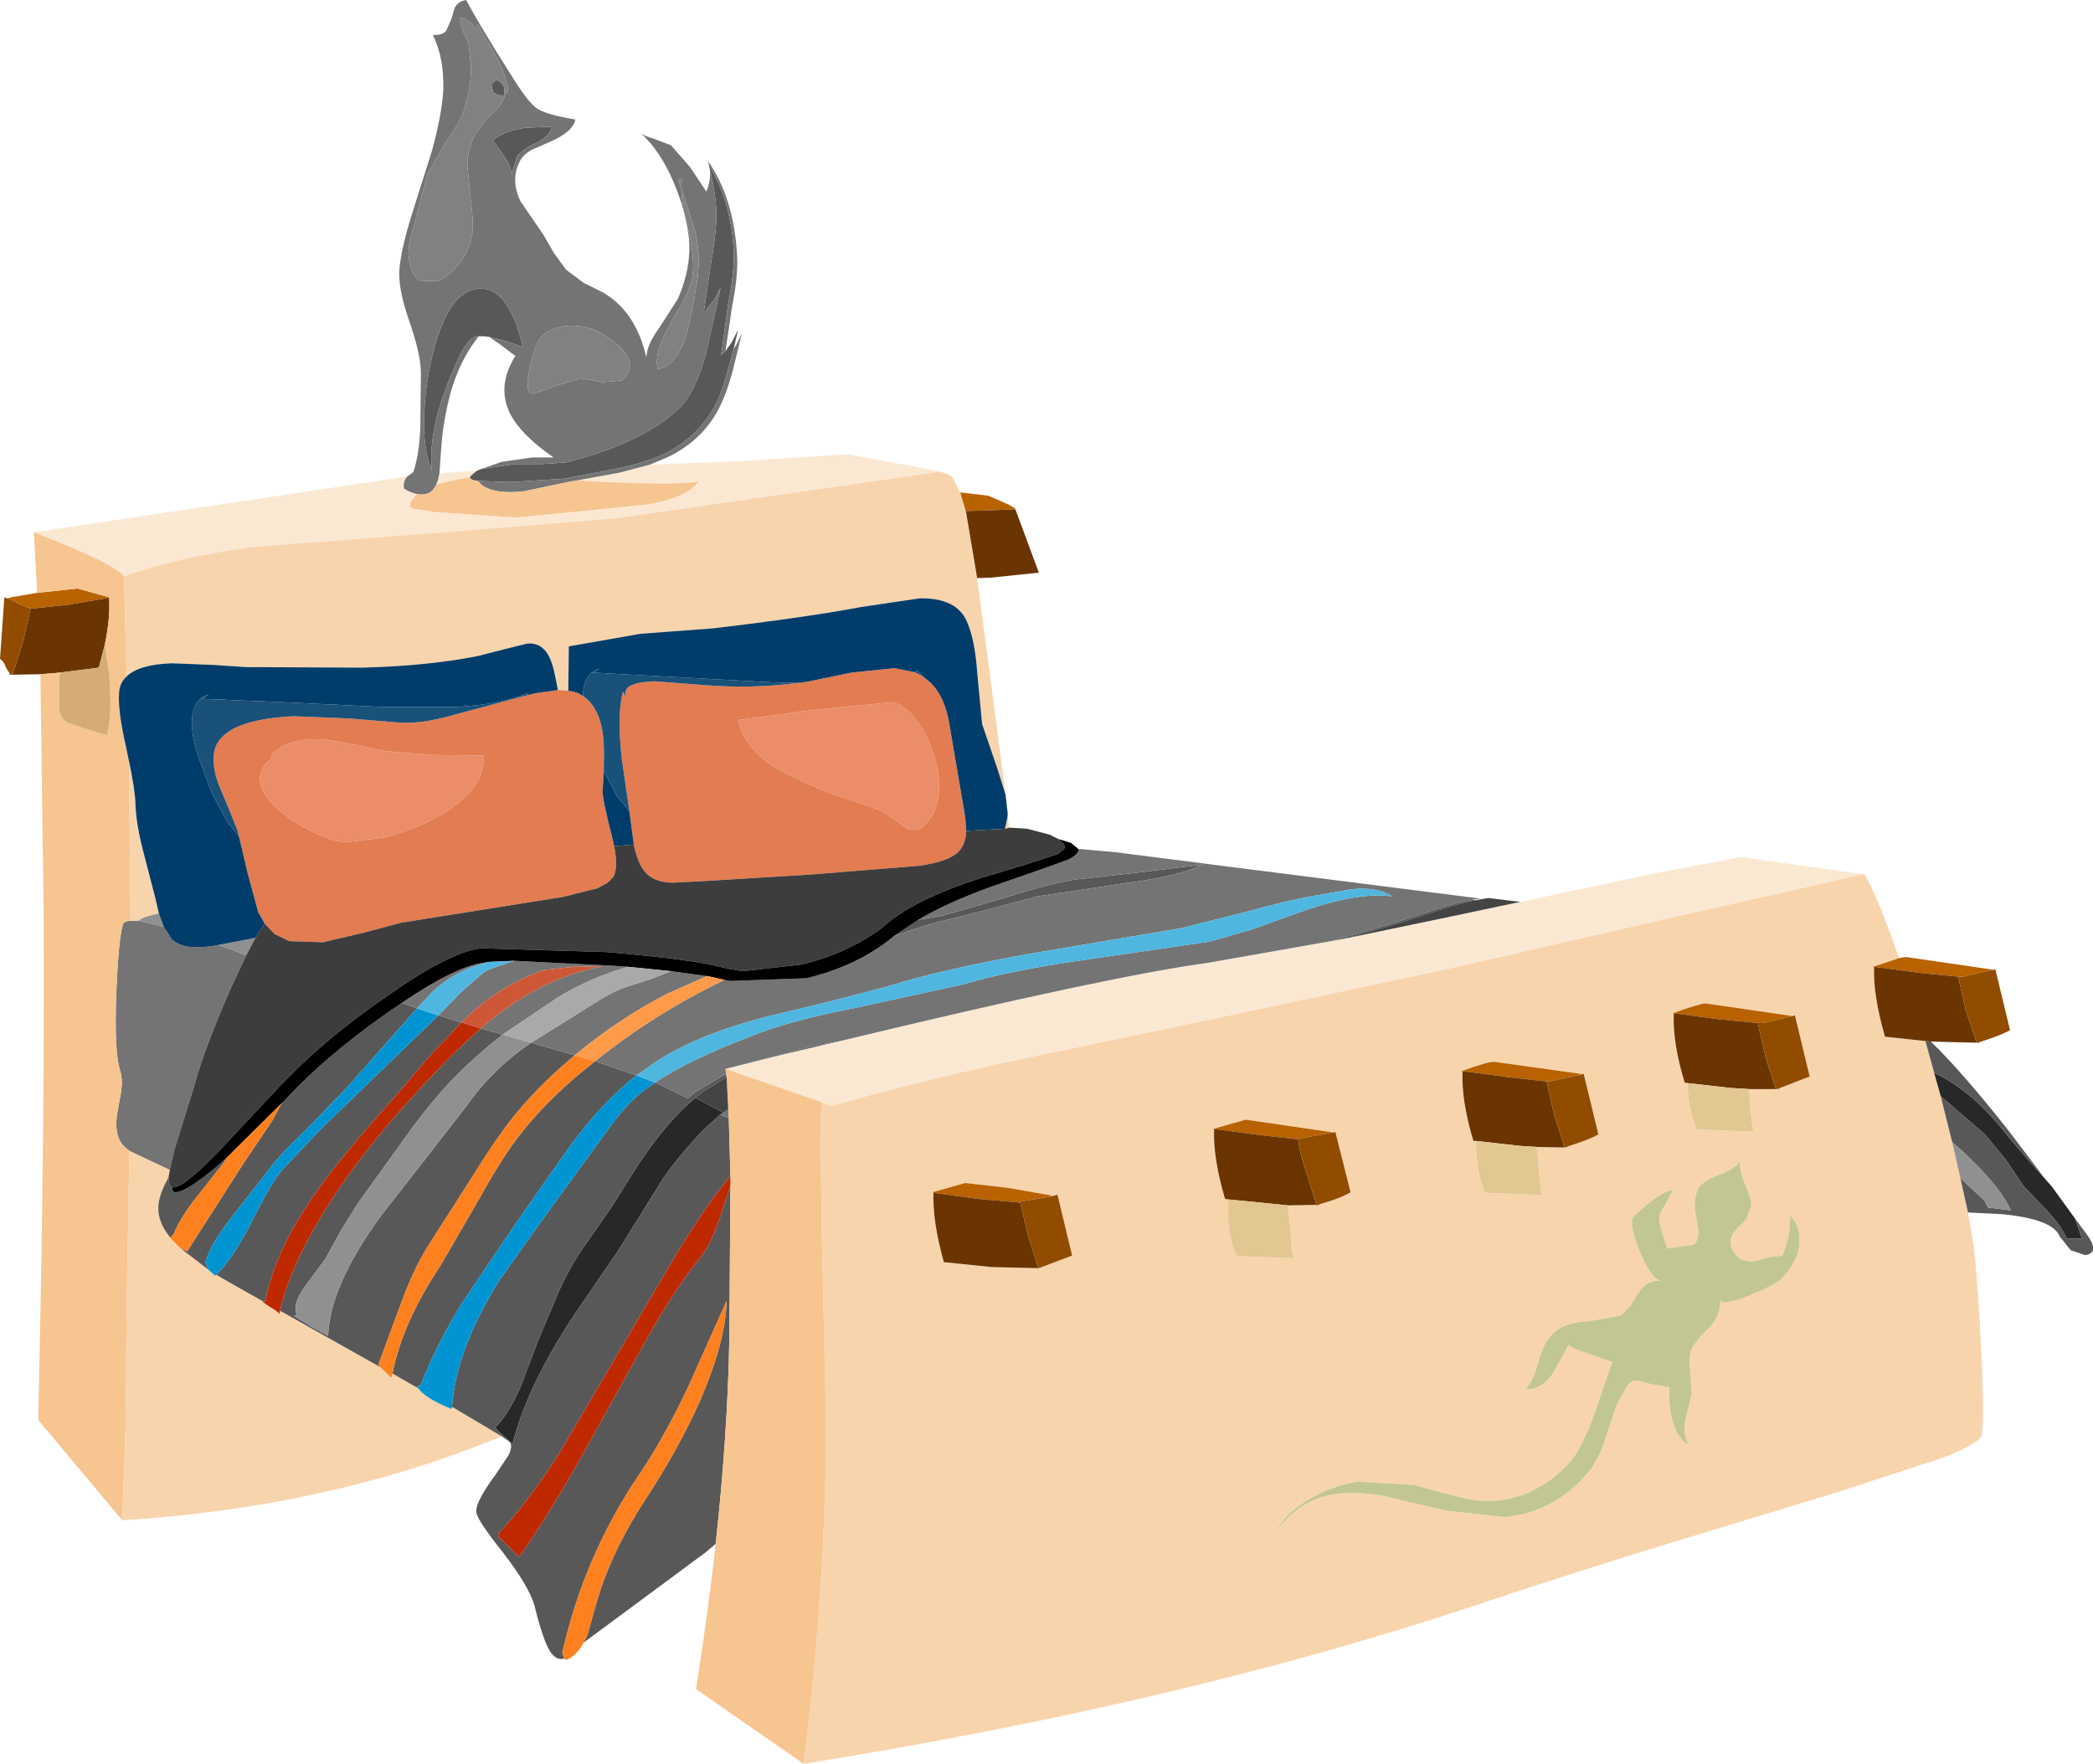 <?xml version="1.0" encoding="UTF-8" standalone="no"?>
<svg xmlns:xlink="http://www.w3.org/1999/xlink" height="161.55px" width="191.7px" xmlns="http://www.w3.org/2000/svg">
  <g transform="matrix(1.0, 0.0, 0.0, 1.0, 95.85, 80.8)">
    <path d="M-92.75 -32.05 L-58.55 -37.15 Q-58.95 -36.7 -58.85 -36.05 -58.2 -35.65 -57.65 -35.55 -58.7 -34.5 -58.0 -34.2 L-56.0 -33.9 -48.7 -33.4 -41.35 -34.1 -36.55 -34.6 Q-33.5 -35.1 -32.15 -36.35 L-31.85 -36.75 Q-33.1 -36.3 -41.3 -36.7 L-43.0 -36.8 -39.15 -37.5 -36.3 -38.25 -28.25 -38.55 -18.25 -39.2 -9.55 -37.6 -9.8 -37.6 -39.3 -33.35 -55.9 -32.0 -72.8 -30.7 Q-79.9 -29.7 -84.5 -28.0 -85.15 -29.1 -92.75 -32.05 M43.4 1.8 L55.85 -0.85 63.6 -2.3 73.6 -0.9 74.9 -0.75 56.15 3.5 36.95 7.9 16.55 12.25 -4.2 16.6 Q-12.95 18.55 -19.7 20.5 L-20.6 20.15 -29.4 17.1 -26.25 16.3 -23.8 15.7 -20.65 14.95 -18.9 14.55 Q5.8 8.6 14.7 7.4 L26.05 5.4 27.65 5.1 37.25 3.1 43.4 1.8 M-52.15 -37.7 L-52.75 -37.2 -52.8 -37.1 -54.8 -36.7 -55.9 -36.4 -55.75 -36.8 -55.6 -37.45 -55.05 -37.5 -52.15 -37.7" fill="#fbe8d3" fill-rule="evenodd" stroke="none"/>
    <path d="M84.4 30.25 L84.7 31.95 Q85.15 34.25 85.55 41.6 85.95 49.1 85.65 50.65 85.5 51.4 82.0 52.75 L72.35 55.9 57.7 60.35 Q47.55 63.45 39.1 66.3 12.1 75.25 -22.25 80.75 -20.4 66.3 -20.2 51.7 L-20.2 48.75 -20.6 31.55 -20.7 21.95 -20.6 20.15 -19.7 20.5 Q-12.95 18.55 -4.2 16.6 L16.55 12.25 36.95 7.9 56.15 3.5 74.9 -0.75 Q76.0 1.0 78.1 6.95 L75.7 7.75 75.8 7.8 Q75.7 10.35 76.8 14.15 L80.5 14.55 81.3 17.45 81.9 19.6 82.95 23.8 83.7 27.1 84.4 30.25 M-49.9 50.75 Q-65.6 57.25 -84.65 58.45 L-84.35 49.8 -84.25 38.55 -84.0 24.6 -80.3 26.35 -80.4 26.95 -80.5 27.2 Q-81.35 28.75 -81.35 29.8 -81.4 31.15 -80.25 32.55 L-80.25 32.6 -79.35 33.5 -76.75 35.5 -76.15 36.05 -76.05 35.95 -74.85 36.65 -71.75 38.4 -71.85 38.4 -71.05 38.95 Q-70.5 39.25 -70.25 39.55 L-70.2 39.25 -61.05 44.4 -60.55 44.85 -60.0 45.4 -59.9 45.0 -58.6 45.75 -57.55 46.35 Q-56.85 47.3 -54.5 48.25 L-54.45 48.05 -49.9 50.75 M-9.8 -37.6 Q-8.7 -37.35 -8.55 -36.95 L-8.05 -35.95 -7.9 -35.7 -7.4 -34.0 -7.35 -33.8 -6.35 -27.85 -4.25 -11.9 -3.75 -8.0 -4.45 -10.25 -5.9 -14.5 -6.35 -19.25 Q-6.55 -22.2 -7.3 -23.9 -8.25 -26.05 -11.6 -26.0 L-17.0 -25.2 Q-22.05 -24.25 -30.55 -23.25 L-37.2 -22.75 -43.75 -21.6 -43.8 -17.55 -44.75 -17.6 -45.05 -19.1 Q-45.4 -20.75 -46.05 -21.35 -46.65 -21.95 -47.6 -21.85 L-49.6 -21.35 -52.15 -20.7 Q-56.75 -19.8 -62.7 -19.65 L-73.3 -19.7 -76.3 -19.9 -80.1 -20.05 Q-83.1 -19.95 -84.25 -18.85 L-84.5 -28.0 Q-79.9 -29.7 -72.8 -30.7 L-55.9 -32.0 -39.3 -33.35 -9.8 -37.6 M-3.55 -6.25 L-3.45 -5.0 -3.55 -4.95 -3.8 -4.9 -3.6 -5.85 -3.55 -6.25 M68.2 12.3 L68.25 12.25 60.35 11.1 Q59.9 11.1 57.35 12.0 L57.45 12.05 Q57.35 14.75 58.45 18.35 L58.7 18.4 Q58.8 21.15 59.6 22.65 L64.8 22.85 Q64.65 22.8 64.4 19.85 L64.35 18.95 67.1 18.95 67.05 18.9 69.9 17.8 68.55 12.2 68.5 12.2 68.2 12.3 M59.7 28.05 Q59.3 28.85 59.4 30.05 L59.7 31.9 Q59.75 32.85 59.25 33.2 L56.85 33.55 56.4 32.1 Q56.05 31.15 56.15 30.7 56.2 30.2 56.75 29.4 L57.4 28.15 Q55.9 28.5 53.65 30.75 53.45 31.7 54.4 34.0 55.4 36.35 56.35 36.55 55.05 36.3 54.15 37.7 L53.45 38.85 52.6 39.7 49.75 40.2 Q47.75 40.3 46.8 41.0 45.65 41.8 45.15 43.6 44.6 45.65 43.9 46.45 45.3 46.5 46.35 45.05 L47.85 42.35 Q47.75 42.55 49.65 43.2 L51.8 43.95 50.2 48.65 Q49.1 51.7 48.0 53.05 46.15 55.1 43.8 56.05 41.4 56.95 38.8 56.55 L36.15 55.9 33.65 55.2 28.4 54.9 Q26.0 55.35 24.1 56.5 21.85 57.75 20.95 59.65 22.7 57.0 25.45 56.25 27.6 55.65 30.8 56.2 L36.5 57.55 41.95 58.15 Q46.55 57.75 49.7 53.95 50.55 52.9 51.2 50.95 L52.25 47.8 53.25 46.05 Q53.65 45.6 54.15 45.65 L55.25 45.95 57.05 46.25 Q56.95 47.8 57.3 49.2 57.75 50.95 58.8 51.55 58.25 50.4 58.55 49.15 L59.1 46.85 58.95 44.65 Q58.8 43.35 59.15 42.6 L59.9 41.6 60.8 40.7 Q61.8 39.6 61.7 38.2 61.75 38.9 64.4 37.85 66.8 36.85 67.3 36.35 69.35 34.2 68.9 32.0 68.75 31.2 68.1 30.5 68.2 32.2 67.4 34.2 L66.15 34.35 64.95 34.7 Q63.55 34.9 62.9 33.8 62.25 32.7 63.3 31.7 L64.1 30.85 64.55 29.7 Q64.6 29.15 64.05 27.8 63.45 26.4 63.5 25.55 63.15 26.2 61.6 26.8 60.05 27.4 59.7 28.05 M-84.05 -11.15 Q-83.5 -8.55 -83.45 -7.3 -83.4 -5.4 -82.75 -2.9 L-81.65 1.35 -81.3 2.85 -81.65 2.95 Q-83.0 3.25 -83.15 3.55 L-83.9 3.55 -84.05 -11.15 M0.35 28.8 L0.45 28.7 -3.5 28.0 -7.45 27.55 -10.45 28.4 -10.35 28.45 Q-10.45 31.05 -9.4 34.8 L-5.05 35.25 -0.75 35.35 -0.7 35.35 2.35 34.2 1.0 28.6 0.9 28.65 0.35 28.8 M48.85 17.65 L48.9 17.55 41.0 16.45 Q40.55 16.4 38.0 17.3 L38.1 17.35 Q38.0 20.05 39.1 23.7 L39.35 23.7 39.35 24.15 Q39.4 26.95 40.2 28.45 L45.45 28.65 Q45.25 28.6 45.05 25.65 L44.9 24.25 47.45 24.3 47.75 24.25 47.75 24.2 Q49.8 23.55 50.55 23.1 L49.2 17.55 49.15 17.55 48.85 17.65 M25.0 29.5 Q26.95 28.95 27.85 28.4 L26.45 22.85 26.4 22.9 26.1 22.95 26.15 22.9 18.25 21.75 15.25 22.6 15.35 22.65 Q15.25 25.25 16.35 29.0 L16.6 29.05 16.6 29.95 Q16.65 32.75 17.45 34.25 L22.7 34.45 Q22.5 34.4 22.3 31.45 L22.1 29.6 25.0 29.55 25.0 29.5" fill="#f8d4ad" fill-rule="evenodd" stroke="none"/>
    <path d="M78.1 6.95 L78.7 6.85 86.6 8.0 86.55 8.05 84.0 8.65 83.55 8.65 83.5 8.65 79.9 8.3 78.45 8.1 75.8 7.75 75.8 7.8 75.7 7.75 78.1 6.95 M-95.0 -25.95 L-95.1 -26.05 -92.45 -26.5 -88.75 -26.9 -85.7 -26.05 -85.85 -26.0 -85.85 -26.05 -89.65 -25.4 -93.05 -25.05 -94.0 -25.45 -95.0 -25.95 M-7.9 -35.7 L-5.35 -35.4 Q-2.8 -34.35 -2.85 -34.15 L-7.0 -34.0 -7.4 -34.0 -7.9 -35.7 M65.15 12.9 L61.55 12.55 57.45 12.0 57.45 12.05 57.35 12.0 Q59.9 11.1 60.35 11.1 L68.25 12.25 68.2 12.3 65.65 12.9 65.2 12.9 65.15 12.9 M-10.35 28.45 L-10.45 28.4 -7.45 27.55 -3.5 28.0 0.45 28.7 0.35 28.8 -2.4 29.25 -2.4 29.35 -6.3 29.0 -10.35 28.45 M38.1 17.35 L38.0 17.3 Q40.55 16.4 41.0 16.45 L48.9 17.55 48.85 17.65 46.3 18.2 45.9 18.25 45.8 18.2 45.8 18.25 42.2 17.85 38.1 17.3 38.1 17.35 M15.35 22.65 L15.25 22.6 18.25 21.75 26.15 22.9 26.1 22.95 23.05 23.5 23.05 23.55 19.45 23.15 15.35 22.6 15.35 22.65" fill="#b86200" fill-rule="evenodd" stroke="none"/>
    <path d="M85.45 14.65 L85.45 14.7 85.2 14.7 81.1 14.6 81.0 14.6 80.5 14.55 76.8 14.15 Q75.7 10.35 75.8 7.8 L75.8 7.75 78.45 8.1 79.9 8.3 83.5 8.65 84.2 11.75 85.2 14.7 85.45 14.65 M-92.15 -19.05 L-94.95 -19.0 -94.95 -19.1 -94.7 -19.0 -93.75 -21.95 -93.05 -25.05 -89.65 -25.4 -85.85 -26.05 -85.85 -26.0 Q-85.75 -24.15 -86.25 -21.75 L-86.8 -19.65 -90.35 -19.2 -90.85 -19.15 -92.15 -19.05 M-2.85 -34.15 L-0.7 -28.35 -5.05 -27.9 -6.35 -27.85 -7.35 -33.8 -7.4 -34.0 -7.0 -34.0 -2.85 -34.15 M57.45 12.05 L57.45 12.0 61.55 12.55 65.15 12.9 65.85 16.0 66.8 18.95 67.05 18.9 67.1 18.95 64.35 18.95 62.7 18.85 58.7 18.4 58.45 18.35 Q57.35 14.75 57.45 12.05 M-0.75 35.35 L-5.05 35.25 -9.4 34.8 Q-10.45 31.05 -10.35 28.45 L-6.3 29.0 -2.4 29.35 -1.7 32.35 -0.75 35.35 M38.1 17.35 L38.1 17.3 42.2 17.85 45.8 18.25 46.5 21.3 47.45 24.3 47.75 24.2 47.75 24.25 47.45 24.3 44.9 24.25 43.35 24.15 39.35 23.7 39.1 23.7 Q38.0 20.05 38.1 17.35 M25.0 29.5 L25.0 29.55 22.1 29.6 20.65 29.45 16.6 29.05 16.35 29.0 Q15.25 25.25 15.35 22.65 L15.35 22.6 19.45 23.15 23.05 23.55 Q23.2 24.85 23.8 26.6 L24.75 29.6 25.0 29.5" fill="#6a3500" fill-rule="evenodd" stroke="none"/>
    <path d="M86.55 8.05 L86.85 8.0 86.9 7.95 88.25 13.55 Q87.5 14.0 85.45 14.65 L85.2 14.7 84.2 11.75 83.5 8.65 83.55 8.65 84.0 8.65 86.55 8.05 M-94.95 -19.1 L-95.3 -19.65 Q-95.5 -20.25 -95.85 -20.45 L-95.45 -26.1 -95.35 -26.05 -95.0 -25.95 -94.0 -25.45 -93.05 -25.05 -93.75 -21.95 -94.7 -19.0 -94.95 -19.1 M65.15 12.9 L65.2 12.9 65.65 12.9 68.2 12.3 68.5 12.2 68.55 12.2 69.9 17.8 67.05 18.9 66.8 18.95 65.85 16.0 65.15 12.9 M0.35 28.8 L0.9 28.65 1.0 28.6 2.35 34.2 -0.7 35.35 -0.75 35.35 -1.7 32.35 -2.4 29.35 -2.4 29.25 0.35 28.8 M45.8 18.25 L45.8 18.2 45.9 18.25 46.3 18.2 48.85 17.65 49.15 17.55 49.2 17.55 50.55 23.1 Q49.8 23.55 47.75 24.2 L47.45 24.3 46.5 21.3 45.8 18.25 M26.1 22.95 L26.4 22.9 26.45 22.85 27.85 28.4 Q26.95 28.95 25.0 29.5 L24.75 29.6 23.8 26.6 Q23.2 24.85 23.05 23.55 L23.05 23.5 26.1 22.95" fill="#924c00" fill-rule="evenodd" stroke="none"/>
    <path d="M91.4 27.1 L92.1 27.9 94.2 30.8 94.85 32.65 93.45 32.65 Q92.95 31.5 91.65 30.1 L89.5 27.85 87.85 25.4 85.95 23.1 81.9 19.6 81.3 17.45 Q82.65 18.1 83.7 18.9 85.95 20.5 88.2 23.45 L90.05 25.6 91.4 27.1 M-29.9 21.3 L-31.55 22.8 Q-34.7 26.25 -35.65 28.0 L-39.3 33.85 -43.1 39.4 Q-47.55 46.05 -48.9 51.45 L-50.2 50.3 -50.5 49.95 Q-49.3 48.75 -48.2 46.3 L-46.65 42.2 -44.7 37.55 Q-43.5 34.9 -42.2 33.15 L-39.8 29.7 -37.55 26.1 Q-34.75 21.85 -32.15 19.75 L-29.6 21.1 -29.9 21.3" fill="#282828" fill-rule="evenodd" stroke="none"/>
    <path d="M81.0 14.6 Q83.85 17.35 88.15 22.8 L91.4 27.1 90.05 25.6 88.2 23.45 Q85.95 20.5 83.7 18.9 82.65 18.1 81.3 17.45 L80.5 14.55 81.0 14.6 M94.2 30.8 L95.35 32.35 Q95.95 33.2 95.85 33.7 95.7 34.1 95.1 34.15 L93.8 33.7 92.8 32.45 Q92.2 30.85 87.45 30.4 L84.4 30.25 83.7 27.1 85.9 29.15 86.25 29.8 88.3 30.05 Q87.45 27.95 83.85 24.6 L82.95 23.8 81.9 19.6 85.95 23.1 87.85 25.4 89.5 27.85 91.65 30.1 Q92.95 31.5 93.45 32.65 L94.85 32.65 94.2 30.8 M-30.3 60.6 L-31.25 61.4 -37.6 66.1 -42.4 69.65 -42.05 68.95 -41.15 65.75 Q-39.75 61.1 -36.65 56.4 -33.8 52.05 -31.85 47.75 -29.4 42.2 -29.3 38.35 L-32.85 46.3 Q-35.05 50.9 -37.2 54.1 -42.35 61.65 -44.35 70.6 L-44.15 71.1 Q-44.9 71.35 -45.5 70.4 -46.1 69.45 -46.9 66.25 -47.4 64.5 -49.7 61.5 -52.05 58.55 -52.2 57.8 -52.45 56.95 -50.45 54.25 L-49.25 52.45 Q-48.85 51.55 -49.2 51.25 L-49.9 50.75 -54.45 48.05 Q-54.1 42.85 -50.1 36.45 L-46.3 31.1 -39.9 22.3 Q-38.3 20.1 -36.7 18.95 L-35.85 18.35 -35.3 18.6 -32.85 19.8 -32.2 19.25 -29.35 17.55 -29.3 17.85 -31.5 19.2 -32.15 19.75 Q-34.75 21.85 -37.55 26.1 L-39.8 29.7 -42.2 33.15 Q-43.5 34.9 -44.7 37.55 L-46.65 42.2 -48.2 46.3 Q-49.3 48.75 -50.5 49.95 L-50.2 50.3 -48.9 51.45 Q-47.55 46.05 -43.1 39.4 L-39.3 33.85 -35.65 28.0 Q-34.7 26.25 -31.55 22.8 L-29.9 21.3 -29.1 21.6 -28.95 26.9 Q-31.45 29.95 -34.25 34.65 L-44.65 52.35 Q-47.65 57.0 -50.2 59.65 L-50.2 59.95 -48.3 61.8 Q-45.6 58.0 -42.25 52.0 L-36.65 41.9 Q-33.9 37.05 -31.8 34.5 -30.6 33.05 -29.7 30.05 L-28.95 27.85 -29.05 41.8 Q-29.2 50.5 -30.3 60.6 M-30.85 -65.35 L-30.95 -65.75 -30.9 -65.65 Q-28.9 -62.3 -28.65 -57.9 -28.55 -56.05 -29.15 -53.0 L-29.8 -48.3 -29.4 -48.65 -28.8 -49.5 -28.25 -50.6 -28.65 -48.85 Q-29.55 -45.35 -30.15 -44.05 -31.7 -40.9 -34.95 -39.25 -36.75 -38.4 -39.5 -37.85 L-44.2 -36.95 -49.05 -36.65 -52.1 -36.75 Q-52.85 -36.85 -52.8 -37.1 L-52.75 -37.2 -52.15 -37.7 -51.75 -37.85 -48.6 -38.3 -46.1 -38.3 -44.0 -38.45 Q-37.05 -40.2 -33.7 -43.35 -32.15 -44.8 -31.15 -48.55 L-29.85 -54.45 -30.4 -53.4 -31.4 -52.15 -30.7 -56.9 Q-30.15 -59.95 -30.25 -61.75 -30.4 -63.6 -30.85 -65.35 M39.05 1.6 L39.3 1.65 Q37.95 1.9 36.15 2.5 L32.45 3.7 27.65 5.1 26.05 5.4 31.75 3.75 35.45 2.55 Q37.55 1.85 39.05 1.6 M-50.85 -73.1 L-50.4 -73.45 Q-50.0 -73.45 -49.65 -72.75 L-49.7 -72.05 Q-50.4 -72.05 -50.7 -72.4 L-50.85 -73.1 M-50.7 -67.95 Q-49.65 -68.85 -47.65 -69.1 L-45.3 -69.2 Q-45.45 -68.35 -46.75 -67.7 -48.2 -67.05 -48.55 -66.35 L-49.0 -64.8 Q-49.0 -65.55 -49.65 -66.45 L-50.7 -67.95 M-52.0 -50.0 L-52.25 -50.0 Q-53.0 -49.7 -53.7 -48.35 L-54.6 -46.3 Q-56.65 -41.35 -56.3 -37.7 -57.25 -40.0 -56.95 -43.7 -56.75 -46.75 -55.85 -49.7 -54.6 -53.65 -52.6 -54.25 -49.4 -55.15 -47.95 -49.0 L-49.3 -49.5 -51.05 -49.95 -51.5 -50.0 -52.0 -50.0 M-80.1 27.95 Q-80.1 28.4 -79.75 28.4 -78.7 28.35 -75.65 25.75 L-75.1 25.25 -75.4 25.75 -77.85 28.85 Q-79.35 30.75 -79.95 32.25 L-80.25 32.55 Q-81.4 31.15 -81.35 29.8 -81.35 28.75 -80.5 27.2 L-80.4 26.95 Q-80.45 27.8 -80.1 27.95 M-70.05 20.25 L-69.6 19.8 Q-66.1 16.0 -60.5 12.05 L-59.05 11.05 -57.65 11.55 -64.2 18.95 -68.0 22.85 Q-70.45 25.15 -71.55 26.75 L-74.65 30.7 Q-76.6 33.2 -77.05 34.85 L-76.75 35.5 -79.35 33.5 -78.7 33.8 -73.55 25.75 -70.95 21.9 -70.05 20.25 M-14.0 4.95 L-11.75 3.45 -9.45 3.05 -3.4 1.3 Q0.35 0.1 2.7 -0.25 L8.55 -0.9 14.2 -1.6 14.25 -1.6 Q12.15 -0.55 7.15 0.1 L-0.85 1.3 -5.7 2.6 -10.55 3.8 -12.6 4.45 -14.0 4.95 M-76.05 35.95 Q-74.65 34.65 -72.95 31.4 -71.0 27.5 -70.0 26.35 L-66.5 22.65 -55.7 12.2 -53.6 12.85 -56.65 16.1 -59.5 19.45 Q-64.7 25.25 -66.75 28.2 -70.7 33.7 -71.55 38.4 L-71.75 38.4 -74.85 36.65 -76.05 35.95 M-51.8 13.4 L-49.8 13.95 Q-52.15 15.8 -54.0 17.65 -56.2 19.85 -58.75 23.4 L-63.1 29.45 -64.65 31.95 -66.05 34.5 -67.9 37.0 Q-69.1 38.6 -68.65 39.7 L-68.95 39.7 -67.35 40.7 -65.8 41.55 Q-65.65 37.0 -60.95 30.55 L-56.85 25.3 -53.2 20.6 Q-50.75 17.1 -47.2 14.7 L-43.2 15.85 Q-46.2 18.35 -48.3 20.85 -50.05 22.9 -52.35 26.6 L-56.15 32.55 Q-57.75 34.9 -59.0 38.25 L-61.2 44.2 -61.05 44.4 -70.2 39.25 Q-69.2 34.9 -65.65 29.35 -62.75 24.85 -58.65 20.3 -54.45 15.65 -51.8 13.4 M-41.35 16.4 L-37.55 17.7 Q-40.65 20.1 -43.7 24.25 L-48.85 31.6 -53.6 38.65 Q-56.0 42.6 -57.35 46.15 L-57.65 46.15 -57.55 46.35 -58.6 45.75 -59.9 45.0 Q-59.0 40.35 -55.5 35.1 L-51.9 28.9 Q-49.75 25.0 -48.05 22.9 -45.45 19.6 -41.35 16.4 M-26.25 16.3 L-21.35 15.0 -18.9 14.55 -20.65 14.95 -23.8 15.7 -26.25 16.3" fill="#585858" fill-rule="evenodd" stroke="none"/>
    <path d="M58.7 18.4 L62.7 18.85 64.35 18.95 64.4 19.85 Q64.65 22.8 64.8 22.85 L59.6 22.65 Q58.8 21.15 58.7 18.4 M44.9 24.25 L45.05 25.65 Q45.25 28.6 45.45 28.65 L40.2 28.45 Q39.4 26.95 39.35 24.15 L39.35 23.7 43.35 24.15 44.9 24.25 M22.1 29.6 L22.3 31.45 Q22.5 34.4 22.7 34.45 L17.45 34.25 Q16.65 32.75 16.6 29.95 L16.6 29.05 20.65 29.45 22.1 29.6" fill="#e3c792" fill-rule="evenodd" stroke="none"/>
    <path d="M59.7 28.05 Q60.05 27.4 61.6 26.8 63.15 26.2 63.5 25.55 63.45 26.4 64.05 27.8 64.6 29.15 64.55 29.7 L64.1 30.85 63.3 31.7 Q62.25 32.7 62.9 33.8 63.55 34.9 64.95 34.7 L66.15 34.35 67.4 34.2 Q68.2 32.2 68.1 30.5 68.75 31.2 68.9 32.0 69.35 34.2 67.3 36.35 66.8 36.85 64.4 37.85 61.75 38.9 61.7 38.2 61.8 39.6 60.8 40.7 L59.9 41.6 59.15 42.6 Q58.8 43.35 58.95 44.65 L59.1 46.85 58.55 49.15 Q58.25 50.4 58.8 51.55 57.75 50.95 57.3 49.2 56.95 47.8 57.05 46.25 L55.25 45.95 54.15 45.65 Q53.65 45.6 53.25 46.05 L52.25 47.8 51.2 50.95 Q50.55 52.9 49.7 53.95 46.55 57.75 41.95 58.15 L36.5 57.55 30.8 56.2 Q27.6 55.65 25.45 56.25 22.7 57.0 20.95 59.65 21.85 57.75 24.1 56.5 26.0 55.35 28.4 54.9 L33.65 55.2 36.15 55.9 38.8 56.55 Q41.4 56.95 43.8 56.05 46.15 55.1 48.0 53.05 49.1 51.7 50.2 48.65 L51.8 43.95 49.65 43.2 Q47.75 42.55 47.85 42.35 L46.35 45.05 Q45.3 46.5 43.9 46.45 44.6 45.65 45.15 43.6 45.65 41.8 46.8 41.0 47.75 40.3 49.75 40.2 L52.6 39.7 53.45 38.85 54.15 37.7 Q55.05 36.3 56.35 36.55 55.4 36.35 54.4 34.0 53.45 31.7 53.65 30.75 55.9 28.5 57.4 28.15 L56.75 29.4 Q56.2 30.2 56.15 30.7 56.05 31.15 56.4 32.1 L56.85 33.55 59.25 33.2 Q59.75 32.85 59.7 31.9 L59.4 30.05 Q59.3 28.85 59.7 28.05" fill="#c2c792" fill-rule="evenodd" stroke="none"/>
    <path d="M82.95 23.8 L83.85 24.6 Q87.45 27.95 88.3 30.05 L86.25 29.8 85.9 29.15 83.7 27.1 82.95 23.8 M-81.3 2.85 L-80.85 4.1 -81.6 3.9 -83.15 3.55 Q-83.0 3.25 -81.65 2.95 L-81.3 2.85 M-75.85 5.75 L-72.45 5.1 -73.3 6.7 -75.15 6.0 -75.85 5.75 M-49.8 13.95 L-47.2 14.7 Q-50.75 17.1 -53.2 20.6 L-56.85 25.3 -60.95 30.55 Q-65.65 37.0 -65.8 41.55 L-67.35 40.7 -68.95 39.7 -68.65 39.7 Q-69.1 38.6 -67.9 37.0 L-66.05 34.5 -64.65 31.95 -63.1 29.45 -58.75 23.4 Q-56.2 19.85 -54.0 17.65 -52.15 15.8 -49.8 13.95" fill="#909090" fill-rule="evenodd" stroke="none"/>
    <path d="M-58.55 -37.15 L-58.0 -37.55 Q-57.45 -39.15 -57.35 -41.65 L-57.3 -46.65 Q-57.3 -48.35 -58.4 -51.5 -59.45 -54.5 -59.25 -56.35 -59.05 -58.25 -58.05 -61.4 L-56.3 -66.95 Q-55.4 -70.2 -55.25 -72.5 -55.15 -75.45 -56.2 -77.6 -55.4 -77.55 -55.0 -77.95 L-54.55 -78.95 -54.2 -80.1 Q-53.85 -80.7 -53.15 -80.8 -51.95 -78.5 -48.8 -73.55 -47.45 -71.4 -46.65 -70.85 -45.8 -70.3 -43.15 -69.85 -43.4 -68.7 -45.5 -67.8 L-47.1 -67.1 Q-47.95 -66.65 -48.25 -66.0 -49.1 -64.35 -48.2 -62.4 L-46.05 -59.25 -45.1 -57.6 -44.0 -56.1 -42.4 -54.9 -40.6 -54.0 Q-37.6 -52.25 -36.65 -48.05 -36.6 -49.25 -35.45 -50.8 L-33.75 -53.45 Q-32.5 -56.35 -32.75 -58.95 -33.05 -61.55 -34.15 -64.1 -35.35 -66.95 -37.15 -68.6 -36.85 -68.35 -35.85 -68.05 L-34.4 -67.5 -32.65 -65.5 -31.15 -63.25 Q-30.7 -64.4 -30.85 -65.35 -30.4 -63.6 -30.25 -61.75 -30.15 -59.95 -30.7 -56.9 L-31.4 -52.15 -30.4 -53.4 -29.85 -54.45 -31.15 -48.55 Q-32.15 -44.8 -33.7 -43.35 -37.05 -40.2 -44.0 -38.45 L-46.1 -38.3 -48.6 -38.3 -51.75 -37.85 -49.9 -38.5 -47.1 -38.9 -45.15 -38.9 Q-48.1 -40.95 -49.1 -42.85 -50.4 -45.4 -48.65 -48.2 L-50.1 -49.3 -51.05 -49.95 -49.3 -49.5 -47.95 -49.0 Q-49.4 -55.15 -52.6 -54.25 -54.6 -53.65 -55.85 -49.7 -56.75 -46.75 -56.95 -43.7 -57.25 -40.0 -56.3 -37.7 -56.65 -41.35 -54.6 -46.3 L-53.7 -48.35 Q-53.0 -49.7 -52.25 -50.0 L-52.0 -50.0 Q-53.4 -48.25 -54.2 -46.0 -54.95 -43.95 -55.35 -40.85 L-55.5 -38.9 -55.6 -37.45 -55.75 -36.8 -55.9 -36.4 Q-56.4 -35.3 -57.65 -35.55 -58.2 -35.65 -58.85 -36.05 -58.95 -36.7 -58.55 -37.15 M-30.9 -65.65 L-31.0 -66.05 Q-28.65 -62.65 -28.35 -57.55 -28.2 -55.75 -28.8 -52.7 L-29.4 -48.65 -29.8 -48.3 -29.15 -53.0 Q-28.55 -56.05 -28.65 -57.9 -28.9 -62.3 -30.9 -65.65 M-28.65 -48.85 L-28.45 -49.15 -27.9 -50.25 -28.75 -46.8 Q-29.25 -44.95 -29.85 -43.7 -31.35 -40.55 -34.65 -38.95 L-36.3 -38.25 -39.15 -37.5 -43.0 -36.8 -43.85 -36.65 -47.85 -35.8 Q-50.6 -35.5 -51.75 -36.4 L-52.1 -36.75 -49.05 -36.65 -44.2 -36.95 -39.5 -37.85 Q-36.75 -38.4 -34.95 -39.25 -31.7 -40.9 -30.15 -44.05 -29.55 -45.35 -28.65 -48.85 M2.9 -3.05 L6.3 -2.75 16.85 -1.4 39.75 1.5 39.05 1.6 Q37.55 1.85 35.45 2.55 L31.75 3.75 26.05 5.4 14.7 7.4 Q5.8 8.6 -18.9 14.55 L-21.35 15.0 -26.25 16.3 -29.4 17.1 -29.35 17.55 -32.2 19.25 -32.85 19.8 -35.3 18.6 -35.85 18.35 Q-32.8 16.3 -27.05 14.1 -23.45 12.65 -17.45 11.5 L-7.6 9.35 Q-3.2 8.05 3.6 7.1 L14.9 5.45 18.9 4.3 23.2 2.75 Q28.55 0.85 31.65 1.3 30.3 0.4 27.9 0.65 L23.95 1.35 Q22.05 1.7 18.15 2.75 L12.4 4.2 -1.2 6.5 Q-9.25 7.9 -14.75 9.6 L-20.15 11.0 -25.55 12.3 Q-32.0 13.95 -35.85 16.5 L-37.55 17.7 -41.35 16.4 Q-35.95 12.05 -29.5 8.95 L-29.0 9.05 -22.0 8.8 Q-17.25 7.65 -14.05 5.0 L-14.0 4.95 -12.6 4.45 -10.55 3.8 -5.7 2.6 -0.85 1.3 7.15 0.1 Q12.15 -0.55 14.25 -1.6 L14.35 -1.65 14.2 -1.6 8.55 -0.9 2.7 -0.25 Q0.35 0.1 -3.4 1.3 L-9.45 3.05 -11.75 3.45 Q-9.25 1.95 -5.3 0.5 L-1.0 -1.0 1.95 -2.05 Q3.05 -2.6 2.9 -3.05 M-55.05 -67.7 L-56.7 -64.85 -58.2 -59.15 Q-58.6 -57.7 -58.3 -56.6 -58.1 -55.55 -57.4 -55.1 L-55.75 -55.05 Q-54.75 -55.45 -53.75 -56.7 -52.75 -58.0 -52.55 -59.65 -52.5 -60.75 -52.75 -62.65 L-53.05 -65.7 Q-53.0 -67.4 -52.2 -68.7 L-51.35 -69.8 -50.35 -70.8 Q-49.6 -71.7 -49.45 -72.55 L-49.3 -72.25 Q-49.3 -73.5 -50.4 -75.6 L-52.15 -78.6 -52.15 -77.95 Q-52.85 -79.1 -53.7 -79.2 -53.7 -78.2 -52.95 -76.95 L-52.7 -74.7 Q-52.7 -72.8 -53.4 -70.55 -53.8 -69.5 -55.05 -67.7 M-50.7 -67.95 L-49.65 -66.45 Q-49.0 -65.55 -49.0 -64.8 L-48.55 -66.35 Q-48.2 -67.05 -46.75 -67.7 -45.45 -68.35 -45.3 -69.2 L-47.65 -69.1 Q-49.65 -68.85 -50.7 -67.95 M-40.7 -45.8 L-38.9 -45.95 Q-37.3 -47.35 -39.15 -49.1 -40.8 -50.6 -42.5 -50.9 -45.05 -51.25 -46.35 -49.85 -46.85 -49.3 -47.35 -47.0 -47.85 -44.6 -46.95 -44.75 L-44.8 -45.5 -42.65 -46.15 -40.7 -45.8 M-33.45 -63.6 L-33.4 -64.4 -33.75 -64.4 -33.45 -63.6 Q-33.45 -62.2 -32.85 -59.9 -32.15 -57.05 -32.45 -55.35 -32.6 -54.55 -33.2 -53.3 L-34.45 -51.15 Q-36.0 -48.45 -35.6 -47.0 -33.95 -47.25 -33.0 -50.05 L-32.45 -52.45 -32.1 -54.4 Q-31.6 -57.1 -32.15 -59.5 L-33.45 -63.6 M-80.85 4.1 L-80.1 5.25 Q-78.95 6.3 -76.1 5.8 L-75.85 5.75 -75.15 6.0 -73.3 6.7 -74.75 9.8 Q-77.15 15.3 -78.0 18.45 L-79.9 24.6 -80.3 26.35 -84.0 24.6 -84.25 24.4 Q-85.5 23.45 -85.1 21.1 L-84.75 19.15 Q-84.6 18.0 -84.85 17.25 -85.4 15.55 -85.2 10.2 -85.0 5.25 -84.6 3.9 -84.5 3.55 -83.9 3.55 L-83.15 3.55 -81.6 3.9 -80.85 4.1 M-59.05 11.05 Q-53.95 7.6 -51.35 7.35 L-51.1 7.3 -51.9 7.55 Q-54.45 8.3 -56.4 10.2 L-57.65 11.55 -59.05 11.05 M-48.75 7.2 L-39.75 7.65 -38.3 7.75 -39.3 8.05 Q-42.2 9.0 -44.75 10.55 L-49.8 13.95 -51.8 13.4 Q-46.55 8.8 -40.65 7.7 L-43.35 7.75 -46.05 8.05 Q-48.55 8.9 -50.9 10.55 -52.15 11.4 -53.6 12.85 L-55.7 12.2 -53.6 10.05 -51.6 8.3 Q-51.15 7.95 -49.15 7.35 L-48.75 7.2 M-34.4 8.15 L-31.1 8.6 -31.55 8.8 -34.8 10.25 Q-39.15 12.5 -43.2 15.85 L-47.2 14.7 -44.15 12.8 -41.6 11.2 Q-40.05 10.2 -38.95 9.75 L-36.2 8.85 -34.4 8.15 M-29.9 21.3 L-29.6 21.1 -29.15 20.8 -29.1 21.6 -29.9 21.3" fill="#747474" fill-rule="evenodd" stroke="none"/>
    <path d="M-55.05 -67.7 Q-53.8 -69.5 -53.4 -70.55 -52.7 -72.8 -52.7 -74.7 L-52.95 -76.95 Q-53.7 -78.2 -53.7 -79.2 -52.85 -79.1 -52.15 -77.95 L-52.15 -78.6 -50.4 -75.6 Q-49.3 -73.5 -49.3 -72.25 L-49.45 -72.55 Q-49.6 -71.7 -50.35 -70.8 L-51.35 -69.8 -52.2 -68.7 Q-53.0 -67.4 -53.05 -65.7 L-52.75 -62.65 Q-52.5 -60.75 -52.55 -59.65 -52.75 -58.0 -53.75 -56.7 -54.75 -55.45 -55.75 -55.05 L-57.4 -55.1 Q-58.1 -55.55 -58.3 -56.6 -58.6 -57.7 -58.2 -59.15 L-56.7 -64.85 -55.05 -67.7 M-50.85 -73.1 L-50.7 -72.4 Q-50.4 -72.05 -49.7 -72.05 L-49.65 -72.75 Q-50.0 -73.45 -50.4 -73.45 L-50.85 -73.1 M-33.45 -63.6 L-32.15 -59.5 Q-31.6 -57.1 -32.1 -54.4 L-32.45 -52.45 -33.0 -50.05 Q-33.95 -47.25 -35.6 -47.0 -36.0 -48.45 -34.45 -51.15 L-33.2 -53.3 Q-32.6 -54.55 -32.45 -55.35 -32.15 -57.05 -32.85 -59.9 -33.45 -62.2 -33.45 -63.6 L-33.75 -64.4 -33.4 -64.4 -33.45 -63.6 M-40.7 -45.8 L-42.65 -46.15 -44.8 -45.5 -46.95 -44.75 Q-47.85 -44.6 -47.35 -47.0 -46.85 -49.3 -46.35 -49.85 -45.05 -51.25 -42.5 -50.9 -40.8 -50.6 -39.15 -49.1 -37.3 -47.35 -38.9 -45.95 L-40.7 -45.8" fill="#818181" fill-rule="evenodd" stroke="none"/>
    <path d="M-22.25 80.75 L-32.1 73.9 Q-31.0 66.95 -30.3 60.6 -29.2 50.5 -29.05 41.8 L-28.95 27.85 -28.95 26.9 -29.1 21.6 -29.15 20.8 -29.3 17.85 -29.35 17.55 -29.4 17.1 -20.6 20.15 -20.7 21.95 -20.6 31.55 -20.2 48.75 -20.2 51.7 Q-20.4 66.3 -22.25 80.75 M-84.65 58.45 L-92.35 49.25 Q-91.75 23.45 -91.85 3.05 L-92.15 -19.05 -90.85 -19.15 -90.35 -19.2 -90.45 -18.25 -90.4 -15.75 Q-90.3 -15.0 -89.75 -14.65 L-88.35 -14.15 -86.05 -13.45 Q-85.55 -15.35 -85.85 -19.05 L-86.25 -21.75 Q-85.75 -24.15 -85.85 -26.0 L-85.7 -26.05 -88.75 -26.9 -92.45 -26.5 -92.75 -32.05 Q-85.15 -29.1 -84.5 -28.0 L-84.25 -18.85 Q-84.95 -18.2 -84.95 -17.2 -85.05 -15.65 -84.3 -12.35 L-84.05 -11.15 -83.9 3.55 Q-84.5 3.55 -84.6 3.9 -85.0 5.25 -85.2 10.2 -85.4 15.55 -84.85 17.25 -84.6 18.0 -84.75 19.15 L-85.1 21.1 Q-85.5 23.45 -84.25 24.4 L-84.0 24.6 -84.25 38.55 -84.35 49.8 -84.65 58.45 M-52.8 -37.1 Q-52.85 -36.85 -52.1 -36.75 L-51.75 -36.4 Q-50.6 -35.5 -47.85 -35.8 L-43.85 -36.65 -43.0 -36.8 -41.3 -36.7 Q-33.1 -36.3 -31.85 -36.75 L-32.15 -36.35 Q-33.5 -35.1 -36.55 -34.6 L-41.35 -34.1 -48.7 -33.4 -56.0 -33.9 -58.0 -34.2 Q-58.7 -34.5 -57.65 -35.55 -56.4 -35.3 -55.9 -36.4 L-54.8 -36.7 -52.8 -37.1" fill="#f6c590" fill-rule="evenodd" stroke="none"/>
    <path d="M-70.05 -6.4 Q-71.65 -7.7 -71.95 -8.85 -72.35 -10.3 -70.95 -11.35 L-70.95 -11.7 Q-69.35 -13.35 -65.95 -13.05 L-63.1 -12.55 -60.55 -12.0 -56.15 -11.65 -51.6 -11.6 Q-51.25 -8.35 -56.3 -5.7 -58.35 -4.7 -60.6 -4.1 L-64.2 -3.65 Q-65.25 -3.7 -66.95 -4.5 -68.75 -5.3 -70.05 -6.4 M-28.25 -14.85 L-21.6 -15.75 -14.0 -16.5 Q-11.75 -15.65 -10.45 -12.05 L-10.2 -11.25 Q-9.4 -8.35 -10.35 -6.35 L-10.45 -6.2 Q-11.1 -5.05 -11.85 -4.8 L-12.6 -4.8 -12.7 -4.85 -13.75 -5.6 -14.8 -6.35 Q-15.75 -6.85 -17.5 -7.35 L-20.25 -8.3 Q-24.1 -9.95 -25.15 -10.7 -27.65 -12.35 -28.25 -14.85" fill="#eb8d69" fill-rule="evenodd" stroke="none"/>
    <path d="M-70.05 -6.4 Q-68.75 -5.3 -66.95 -4.5 -65.25 -3.7 -64.2 -3.65 L-60.6 -4.1 Q-58.35 -4.7 -56.3 -5.7 -51.25 -8.35 -51.6 -11.6 L-56.15 -11.65 -60.55 -12.0 -63.1 -12.55 -65.95 -13.05 Q-69.35 -13.35 -70.95 -11.7 L-70.95 -11.35 Q-72.35 -10.3 -71.95 -8.85 -71.65 -7.7 -70.05 -6.4 M-73.95 -4.15 L-74.1 -4.75 -74.9 -6.75 -75.85 -9.0 Q-76.85 -11.85 -75.6 -13.2 -74.05 -14.95 -68.95 -15.2 L-63.95 -15.0 -59.0 -14.6 Q-57.1 -14.55 -54.75 -15.2 L-47.45 -17.15 -46.85 -17.3 -44.75 -17.6 -43.8 -17.55 -42.95 -17.35 -42.45 -17.05 Q-40.9 -16.0 -40.6 -13.3 -40.5 -12.3 -40.55 -10.75 L-40.55 -10.15 -40.65 -8.4 Q-40.7 -7.65 -39.8 -4.2 L-39.6 -3.3 Q-39.2 -1.25 -39.7 -0.45 L-40.2 0.05 -41.1 0.55 -44.3 1.35 -59.05 3.7 -62.45 4.6 -66.25 5.5 -69.3 5.4 -69.45 5.35 -70.7 4.75 -71.6 3.8 -72.2 2.75 -73.2 -0.95 -73.95 -4.15 M-37.8 -3.45 L-38.0 -4.95 -38.2 -6.5 -38.9 -11.3 Q-39.35 -15.3 -38.8 -17.45 L-38.45 -16.8 Q-39.2 -18.3 -35.85 -18.4 L-31.3 -18.05 Q-27.05 -17.7 -22.8 -18.25 L-21.95 -18.35 -17.85 -19.2 -13.9 -19.6 -12.15 -19.25 Q-11.6 -19.05 -11.15 -18.7 -9.4 -17.5 -8.9 -14.5 L-7.45 -6.0 -7.35 -4.7 Q-7.4 -3.4 -8.15 -2.7 -9.15 -1.85 -11.7 -1.5 L-21.6 -0.7 -31.4 -0.1 -34.25 0.05 Q-35.5 0.0 -36.2 -0.45 -37.35 -1.15 -37.8 -3.45 M-28.25 -14.85 Q-27.65 -12.35 -25.15 -10.7 -24.1 -9.95 -20.25 -8.3 L-17.5 -7.35 Q-15.75 -6.85 -14.8 -6.35 L-13.75 -5.6 -12.7 -4.85 -12.6 -4.8 -11.85 -4.8 Q-11.1 -5.05 -10.45 -6.2 L-10.35 -6.35 Q-9.4 -8.35 -10.2 -11.25 L-10.45 -12.05 Q-11.75 -15.65 -14.0 -16.5 L-21.6 -15.75 -28.25 -14.85" fill="#e37c51" fill-rule="evenodd" stroke="none"/>
    <path d="M-47.45 -17.15 L-54.75 -15.2 Q-57.1 -14.55 -59.0 -14.6 L-63.95 -15.0 -68.95 -15.2 Q-74.05 -14.95 -75.6 -13.2 -76.85 -11.85 -75.85 -9.0 L-74.9 -6.75 -74.1 -4.75 -73.95 -4.15 -75.05 -5.55 -76.45 -8.15 -77.8 -11.8 Q-79.15 -16.55 -76.7 -17.2 L-77.4 -16.8 -69.1 -16.45 -60.85 -16.05 -54.05 -16.05 Q-49.8 -16.3 -47.6 -17.3 L-47.45 -17.15 M-40.55 -10.15 L-40.55 -10.75 Q-40.5 -12.3 -40.6 -13.3 -40.9 -16.0 -42.45 -17.05 -42.45 -19.15 -40.9 -19.55 L-41.6 -19.2 -33.35 -18.75 -25.05 -18.3 -22.8 -18.25 Q-27.05 -17.7 -31.3 -18.05 L-35.85 -18.4 Q-39.2 -18.3 -38.45 -16.8 L-38.8 -17.45 Q-39.35 -15.3 -38.9 -11.3 L-38.2 -6.5 -39.35 -7.9 -40.55 -10.15 M-12.15 -19.25 L-11.8 -19.4 -11.15 -18.7 Q-11.6 -19.05 -12.15 -19.25" fill="#195179" fill-rule="evenodd" stroke="none"/>
    <path d="M-3.75 -8.0 L-3.55 -6.25 -3.6 -5.85 -3.8 -4.9 -7.35 -4.7 -7.45 -6.0 -8.9 -14.5 Q-9.4 -17.5 -11.15 -18.7 L-11.8 -19.4 -12.15 -19.25 -13.9 -19.6 -17.85 -19.2 -21.95 -18.35 -22.8 -18.25 -25.05 -18.3 -33.35 -18.75 -41.6 -19.2 -40.9 -19.55 Q-42.45 -19.15 -42.45 -17.05 L-42.95 -17.35 -43.8 -17.55 -43.75 -21.6 -37.2 -22.75 -30.55 -23.25 Q-22.05 -24.25 -17.0 -25.2 L-11.6 -26.0 Q-8.25 -26.05 -7.3 -23.9 -6.55 -22.2 -6.35 -19.25 L-5.9 -14.5 -4.45 -10.25 -3.75 -8.0 M-47.45 -17.15 L-47.6 -17.3 Q-49.8 -16.3 -54.05 -16.05 L-60.85 -16.05 -69.1 -16.45 -77.4 -16.8 -76.7 -17.2 Q-79.15 -16.55 -77.8 -11.8 L-76.45 -8.15 -75.05 -5.55 -73.95 -4.15 -73.2 -0.95 -72.2 2.75 -71.6 3.8 -72.45 5.1 -75.85 5.75 -76.1 5.8 Q-78.95 6.3 -80.1 5.25 L-80.85 4.1 -81.3 2.85 -81.65 1.35 -82.75 -2.9 Q-83.4 -5.4 -83.45 -7.3 -83.5 -8.55 -84.05 -11.15 L-84.3 -12.35 Q-85.05 -15.65 -84.95 -17.2 -84.95 -18.2 -84.25 -18.85 -83.1 -19.95 -80.1 -20.05 L-76.3 -19.9 -73.3 -19.7 -62.7 -19.65 Q-56.75 -19.8 -52.15 -20.7 L-49.6 -21.35 -47.6 -21.85 Q-46.65 -21.95 -46.05 -21.35 -45.4 -20.75 -45.05 -19.1 L-44.75 -17.6 -46.85 -17.3 -47.45 -17.15 M-39.6 -3.3 L-39.8 -4.2 Q-40.7 -7.65 -40.65 -8.4 L-40.55 -10.15 -39.35 -7.9 -38.2 -6.5 -38.0 -4.95 -37.8 -3.45 -39.6 -3.3" fill="#003d6a" fill-rule="evenodd" stroke="none"/>
    <path d="M-86.25 -21.75 L-85.85 -19.05 Q-85.55 -15.35 -86.05 -13.45 L-88.35 -14.15 -89.75 -14.65 Q-90.3 -15.0 -90.4 -15.75 L-90.45 -18.25 -90.35 -19.2 -86.8 -19.65 -86.25 -21.75" fill="#d4ac74" fill-rule="evenodd" stroke="none"/>
    <path d="M-3.45 -5.0 L-1.8 -4.9 0.3 -4.35 1.1 -3.95 1.6 -3.5 1.7 -3.15 1.1 -2.6 -1.8 -1.65 -5.95 -0.4 Q-11.75 1.45 -14.5 3.7 L-14.55 3.75 Q-16.15 5.1 -18.2 6.05 -20.15 7.0 -22.5 7.55 L-27.8 8.15 -29.05 7.95 -29.5 7.85 Q-32.05 7.1 -40.25 6.4 L-51.8 6.05 Q-54.7 6.4 -60.5 10.5 L-61.0 10.85 Q-66.05 14.4 -69.35 17.8 L-70.1 18.55 -76.05 24.9 Q-79.05 27.95 -79.95 27.95 L-80.1 27.95 Q-80.45 27.8 -80.4 26.95 L-80.3 26.35 -79.9 24.6 -78.0 18.45 Q-77.15 15.3 -74.75 9.8 L-73.3 6.7 -72.45 5.1 -71.6 3.8 -70.7 4.75 -69.45 5.35 -69.3 5.4 -66.25 5.5 -62.45 4.6 -59.05 3.7 -44.3 1.35 -41.1 0.55 -40.2 0.05 -39.7 -0.45 Q-39.2 -1.25 -39.6 -3.3 L-37.8 -3.45 Q-37.35 -1.15 -36.2 -0.45 -35.5 0.0 -34.25 0.05 L-31.4 -0.1 -21.6 -0.7 -11.7 -1.5 Q-9.15 -1.85 -8.15 -2.7 -7.4 -3.4 -7.35 -4.7 L-3.8 -4.9 -3.55 -4.95 -3.45 -5.0" fill="#3d3d3d" fill-rule="evenodd" stroke="none"/>
    <path d="M1.1 -3.95 L2.25 -3.6 2.9 -3.05 Q3.05 -2.6 1.95 -2.05 L-1.0 -1.0 -5.3 0.5 Q-9.25 1.95 -11.75 3.45 L-14.0 4.95 -14.05 5.0 Q-17.25 7.65 -22.0 8.8 L-29.0 9.05 -29.5 8.95 -31.05 8.6 -31.1 8.6 -34.4 8.15 -38.3 7.75 -39.75 7.65 -48.75 7.2 -51.1 7.3 -51.35 7.35 Q-53.95 7.6 -59.05 11.05 L-60.5 12.05 Q-66.1 16.0 -69.6 19.8 L-70.05 20.25 -75.1 25.25 -75.65 25.75 Q-78.7 28.35 -79.75 28.4 -80.1 28.4 -80.1 27.95 L-79.95 27.95 Q-79.05 27.95 -76.05 24.9 L-70.1 18.55 -69.35 17.8 Q-66.05 14.4 -61.0 10.85 L-60.5 10.5 Q-54.7 6.4 -51.8 6.05 L-40.25 6.4 Q-32.05 7.1 -29.5 7.85 L-29.05 7.95 -27.8 8.15 -22.5 7.55 Q-20.15 7.0 -18.2 6.05 -16.15 5.1 -14.55 3.75 L-14.5 3.7 Q-11.75 1.45 -5.95 -0.4 L-1.8 -1.65 1.1 -2.6 1.7 -3.15 1.6 -3.5 1.1 -3.95" fill="#000000" fill-rule="evenodd" stroke="none"/>
    <path d="M-42.4 69.65 Q-43.05 70.9 -44.05 71.25 L-44.15 71.1 -44.35 70.6 Q-42.35 61.65 -37.2 54.1 -35.05 50.9 -32.85 46.3 L-29.3 38.35 Q-29.4 42.2 -31.85 47.75 -33.8 52.05 -36.65 56.4 -39.75 61.1 -41.15 65.75 L-42.05 68.95 -42.4 69.65 M-80.25 32.55 L-79.95 32.25 Q-79.35 30.75 -77.85 28.85 L-75.4 25.75 -75.1 25.25 -70.05 20.25 -70.95 21.9 -73.55 25.75 -78.7 33.8 -79.35 33.5 -80.25 32.6 -80.25 32.55 M-43.2 15.85 L-41.35 16.4 Q-45.45 19.6 -48.05 22.9 -49.75 25.0 -51.9 28.9 L-55.5 35.1 Q-59.0 40.35 -59.9 45.0 L-60.0 45.4 -60.55 44.85 -61.05 44.4 -61.2 44.2 -59.0 38.25 Q-57.75 34.9 -56.15 32.55 L-52.35 26.6 Q-50.05 22.9 -48.3 20.85 -46.2 18.35 -43.2 15.85" fill="#ff801f" fill-rule="evenodd" stroke="none"/>
    <path d="M-76.75 35.5 L-77.05 34.85 Q-76.6 33.2 -74.65 30.7 L-71.55 26.75 Q-70.45 25.15 -68.0 22.85 L-64.2 18.95 -57.65 11.55 -55.7 12.2 -66.5 22.65 -70.0 26.35 Q-71.0 27.5 -72.95 31.4 -74.65 34.65 -76.05 35.95 L-76.15 36.05 -76.75 35.5 M-35.85 18.35 L-36.7 18.95 Q-38.3 20.1 -39.9 22.3 L-46.3 31.1 -50.1 36.45 Q-54.1 42.85 -54.45 48.05 L-54.5 48.25 Q-56.85 47.3 -57.55 46.35 L-57.65 46.15 -57.35 46.15 Q-56.0 42.6 -53.6 38.65 L-48.85 31.6 -43.7 24.25 Q-40.65 20.1 -37.55 17.7 L-35.85 18.35" fill="#0095d2" fill-rule="evenodd" stroke="none"/>
    <path d="M-51.1 7.3 L-48.75 7.2 -49.15 7.35 Q-51.15 7.95 -51.6 8.3 L-53.6 10.05 -55.7 12.2 -57.65 11.55 -56.4 10.2 Q-54.45 8.3 -51.9 7.55 L-51.1 7.3 M-37.55 17.7 L-35.85 16.5 Q-32.0 13.95 -25.55 12.3 L-20.15 11.0 -14.75 9.6 Q-9.25 7.9 -1.2 6.5 L12.4 4.2 18.15 2.75 Q22.05 1.7 23.95 1.35 L27.9 0.65 Q30.3 0.4 31.65 1.3 28.55 0.85 23.2 2.75 L18.9 4.3 14.9 5.45 3.6 7.1 Q-3.2 8.05 -7.6 9.35 L-17.45 11.5 Q-23.45 12.65 -27.05 14.1 -32.8 16.3 -35.85 18.35 L-37.55 17.7" fill="#4fb6e0" fill-rule="evenodd" stroke="none"/>
    <path d="M-38.3 7.75 L-34.4 8.15 -36.2 8.85 -38.95 9.75 Q-40.05 10.2 -41.6 11.2 L-44.15 12.8 -47.2 14.7 -49.8 13.95 -44.75 10.55 Q-42.2 9.0 -39.3 8.05 L-38.3 7.75" fill="#a9a9a9" fill-rule="evenodd" stroke="none"/>
    <path d="M-53.6 12.85 Q-52.15 11.4 -50.9 10.55 -48.55 8.9 -46.05 8.05 L-43.35 7.75 -40.65 7.7 Q-46.55 8.8 -51.8 13.4 L-53.6 12.85" fill="#cd5737" fill-rule="evenodd" stroke="none"/>
    <path d="M-31.1 8.6 L-31.05 8.6 -29.5 8.95 Q-35.95 12.05 -41.35 16.4 L-43.2 15.85 Q-39.15 12.5 -34.8 10.25 L-31.55 8.8 -31.1 8.6" fill="#ff9a49" fill-rule="evenodd" stroke="none"/>
    <path d="M-71.75 38.4 L-71.55 38.4 Q-70.7 33.7 -66.75 28.2 -64.7 25.25 -59.5 19.45 L-56.65 16.1 -53.6 12.85 -51.8 13.4 Q-54.45 15.65 -58.65 20.3 -62.75 24.85 -65.65 29.35 -69.2 34.9 -70.2 39.25 L-70.25 39.55 Q-70.5 39.25 -71.05 38.95 L-71.85 38.4 -71.75 38.4 M-28.95 27.85 L-29.7 30.05 Q-30.6 33.05 -31.8 34.5 -33.9 37.05 -36.65 41.9 L-42.25 52.0 Q-45.6 58.0 -48.3 61.8 L-50.2 59.95 -50.2 59.65 Q-47.65 57.0 -44.65 52.35 L-34.25 34.65 Q-31.45 29.95 -28.95 26.9 L-28.95 27.85" fill="#bf2900" fill-rule="evenodd" stroke="none"/>
    <path d="M39.3 1.65 L40.45 1.45 43.4 1.8 37.25 3.1 27.65 5.1 32.45 3.7 36.15 2.5 Q37.95 1.9 39.3 1.65 M-29.6 21.1 L-32.15 19.75 -31.5 19.2 -29.3 17.85 -29.15 20.8 -29.6 21.1" fill="#444444" fill-rule="evenodd" stroke="none"/>
  </g>
</svg>

